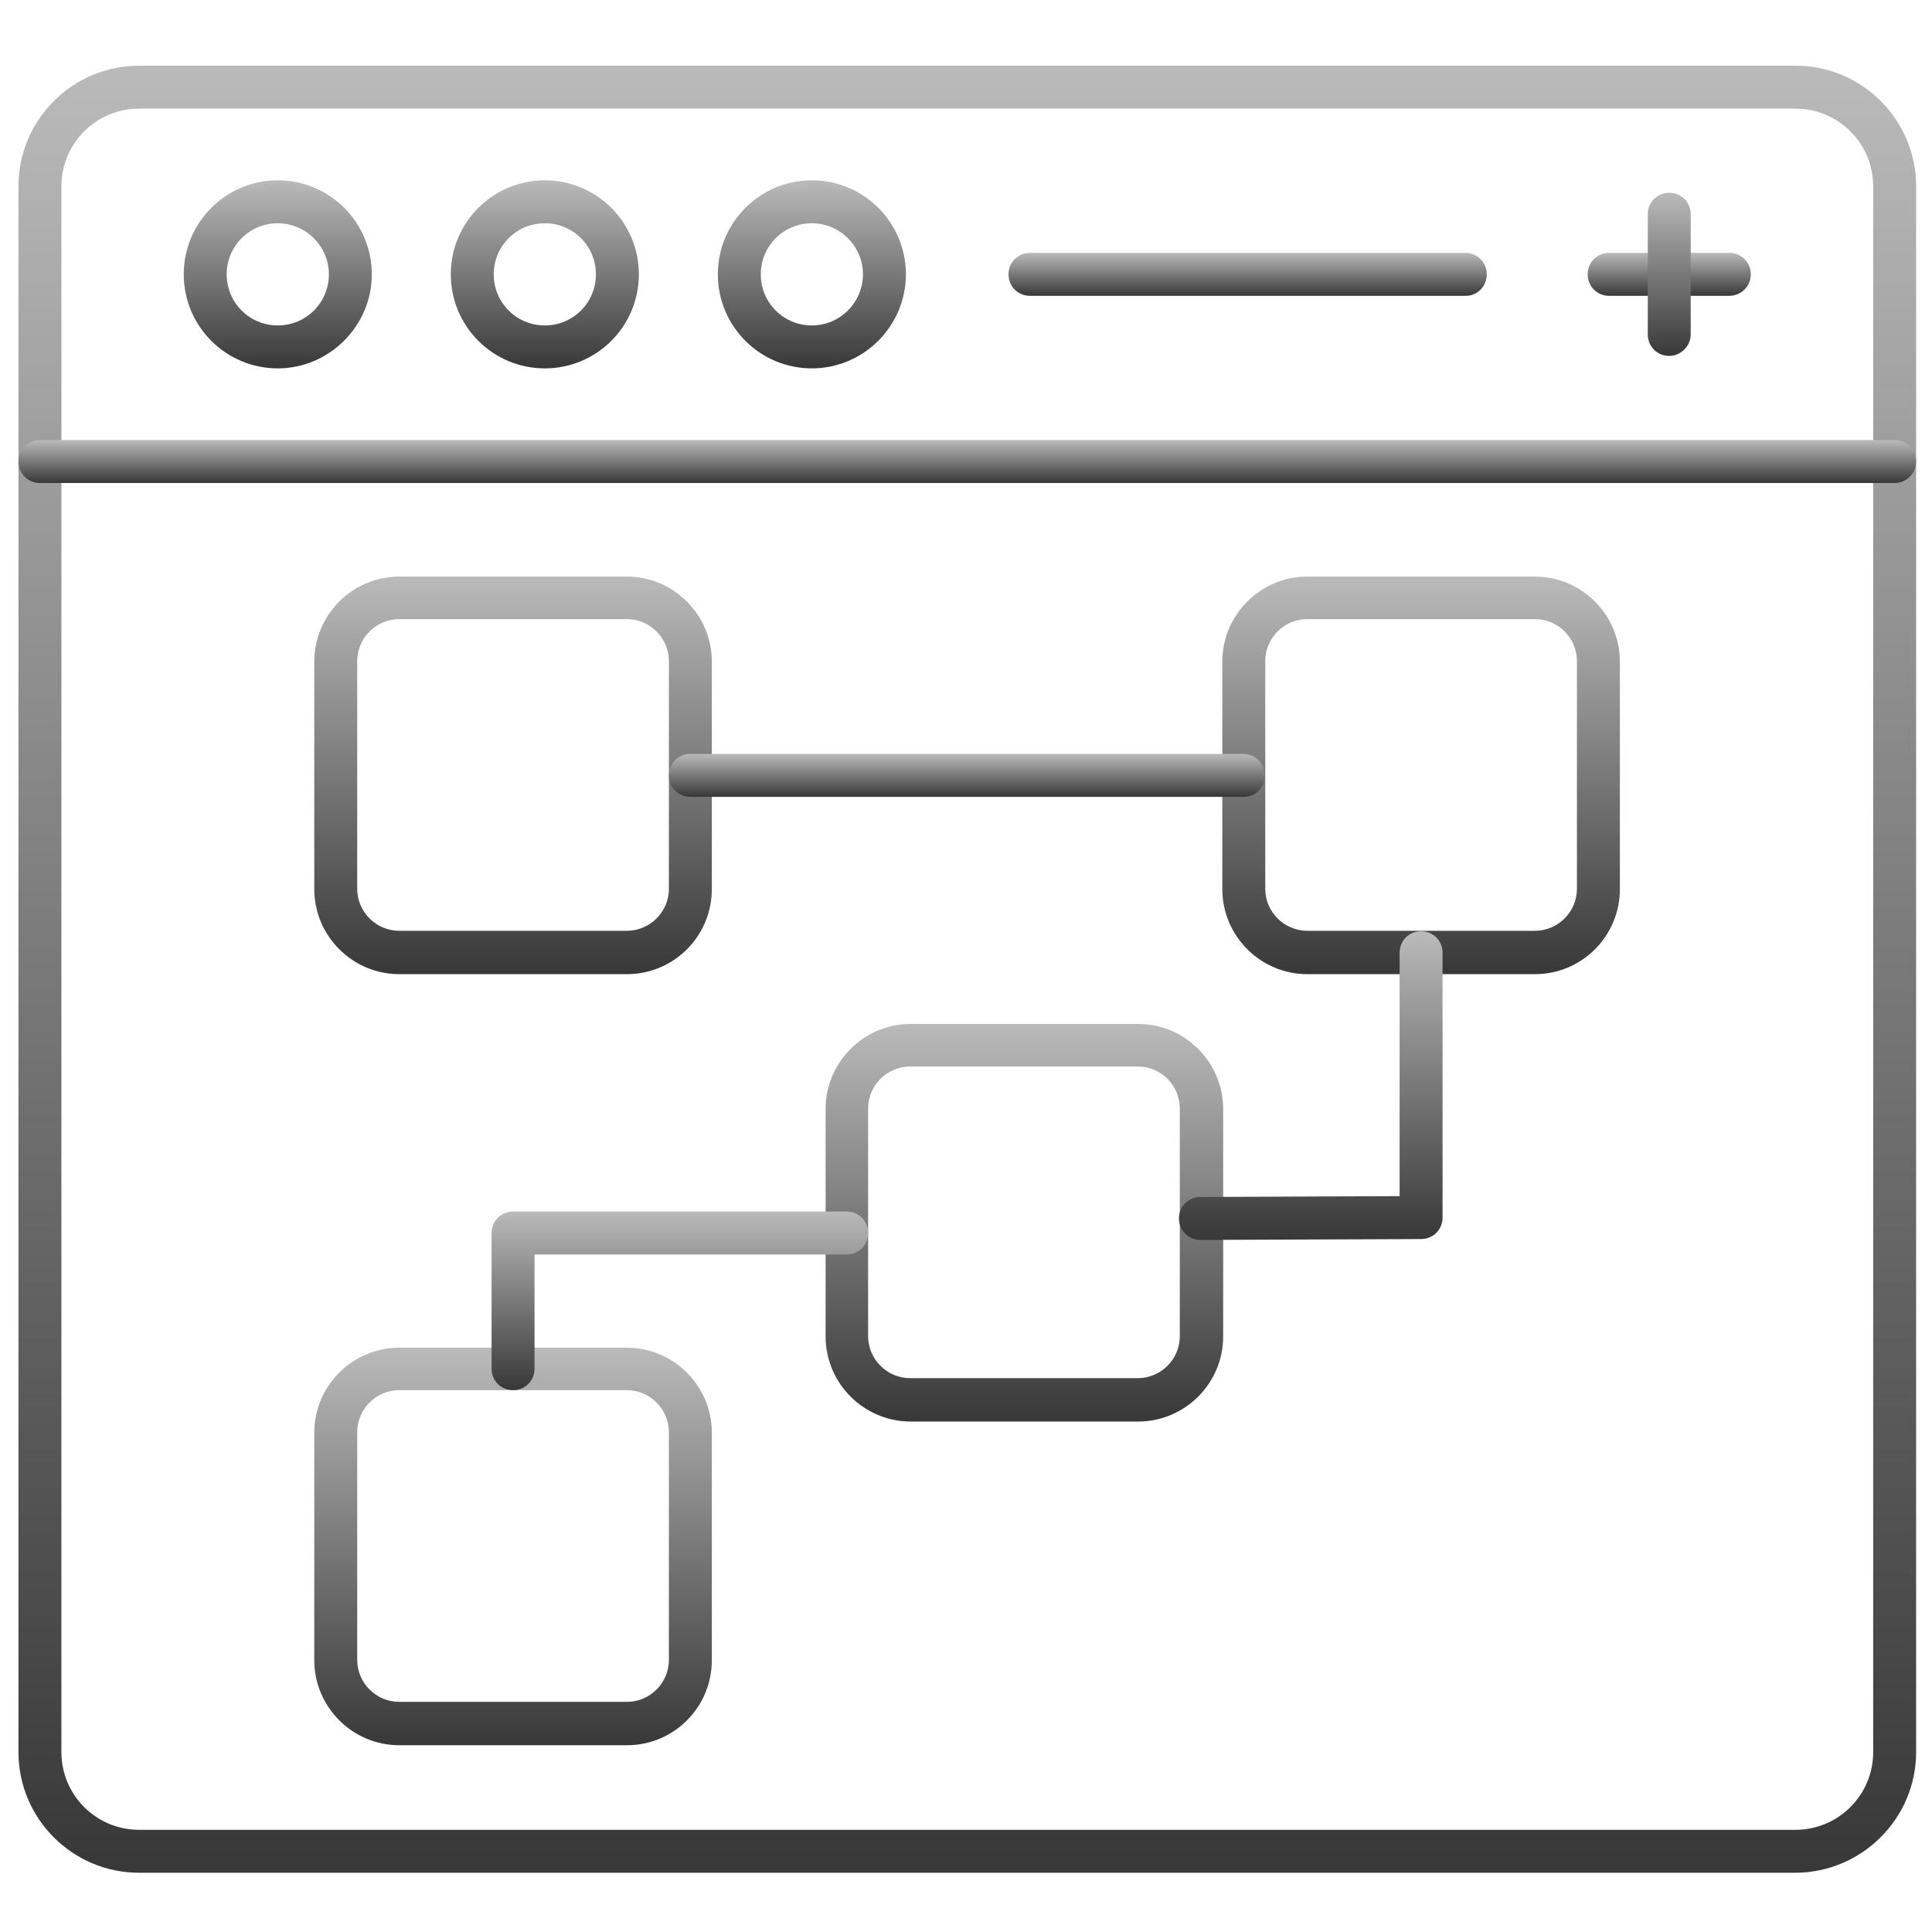 <svg width="54" height="54" viewBox="0 0 54 54" fill="none" xmlns="http://www.w3.org/2000/svg">
<path d="M17.52 27.228H11.16C9.852 27.228 8.784 26.16 8.784 24.852V18.492C8.784 17.184 9.852 16.116 11.16 16.116H17.52C18.828 16.116 19.896 17.184 19.896 18.492V24.852C19.896 26.16 18.84 27.228 17.52 27.228ZM11.16 17.304C10.512 17.304 9.984 17.832 9.984 18.48V24.84C9.984 25.488 10.512 26.016 11.16 26.016H17.52C18.168 26.016 18.696 25.488 18.696 24.84V18.48C18.696 17.832 18.168 17.304 17.52 17.304H11.16Z" fill="url(#paint0_linear_145_278)"/>
<path d="M17.52 48.78H11.16C9.852 48.78 8.784 47.712 8.784 46.404V40.044C8.784 38.736 9.852 37.668 11.16 37.668H17.52C18.828 37.668 19.896 38.736 19.896 40.044V46.404C19.896 47.712 18.84 48.78 17.52 48.78ZM11.16 38.856C10.512 38.856 9.984 39.384 9.984 40.032V46.392C9.984 47.04 10.512 47.568 11.16 47.568H17.52C18.168 47.568 18.696 47.04 18.696 46.392V40.032C18.696 39.384 18.168 38.856 17.52 38.856H11.16Z" fill="url(#paint1_linear_145_278)"/>
<path d="M42.9 27.228H36.54C35.232 27.228 34.164 26.16 34.164 24.852V18.492C34.164 17.184 35.232 16.116 36.54 16.116H42.9C44.208 16.116 45.276 17.184 45.276 18.492V24.852C45.276 26.16 44.22 27.228 42.9 27.228ZM36.54 17.304C35.892 17.304 35.364 17.832 35.364 18.48V24.84C35.364 25.488 35.892 26.016 36.54 26.016H42.9C43.548 26.016 44.076 25.488 44.076 24.84V18.48C44.076 17.832 43.548 17.304 42.9 17.304H36.54Z" fill="url(#paint2_linear_145_278)"/>
<path d="M31.812 39.732H25.452C24.144 39.732 23.076 38.664 23.076 37.356V30.996C23.076 29.688 24.144 28.62 25.452 28.62H31.812C33.12 28.62 34.188 29.688 34.188 30.996V37.356C34.188 38.664 33.12 39.732 31.812 39.732ZM25.44 29.808C24.792 29.808 24.264 30.336 24.264 30.984V37.344C24.264 37.992 24.792 38.52 25.44 38.52H31.8C32.448 38.52 32.976 37.992 32.976 37.344V30.984C32.976 30.336 32.448 29.808 31.8 29.808H25.44Z" fill="url(#paint3_linear_145_278)"/>
<path d="M34.764 22.272H19.296C18.96 22.272 18.696 22.008 18.696 21.672C18.696 21.336 18.96 21.072 19.296 21.072H34.752C35.088 21.072 35.352 21.336 35.352 21.672C35.352 22.008 35.088 22.272 34.764 22.272Z" fill="url(#paint4_linear_145_278)"/>
<path d="M33.552 34.656C33.216 34.656 32.952 34.392 32.952 34.056C32.952 33.72 33.216 33.456 33.552 33.456L39.12 33.432V26.628C39.12 26.292 39.384 26.028 39.72 26.028C40.056 26.028 40.32 26.292 40.32 26.628V34.032C40.32 34.368 40.056 34.632 39.72 34.632L33.552 34.656Z" fill="url(#paint5_linear_145_278)"/>
<path d="M14.34 38.856C14.004 38.856 13.74 38.592 13.74 38.256V34.464C13.74 34.128 14.004 33.864 14.34 33.864H23.664C24 33.864 24.264 34.128 24.264 34.464C24.264 34.8 24 35.064 23.664 35.064H14.94V38.256C14.94 38.592 14.676 38.856 14.34 38.856Z" fill="url(#paint6_linear_145_278)"/>
<path d="M50.172 52.344H3.888C2.028 52.344 0.516 50.832 0.516 48.972V5.208C0.516 3.348 2.028 1.836 3.888 1.836H50.184C52.044 1.836 53.556 3.348 53.556 5.208V48.972C53.556 50.832 52.032 52.344 50.172 52.344ZM3.888 3.036C2.688 3.036 1.716 4.008 1.716 5.208V48.972C1.716 50.172 2.688 51.144 3.888 51.144H50.184C51.384 51.144 52.356 50.172 52.356 48.972V5.208C52.356 4.008 51.384 3.036 50.184 3.036H3.888Z" fill="url(#paint7_linear_145_278)"/>
<path d="M52.956 13.5H1.116C0.78 13.5 0.516 13.236 0.516 12.9C0.516 12.564 0.78 12.3 1.116 12.3H52.956C53.292 12.3 53.556 12.564 53.556 12.9C53.556 13.236 53.28 13.5 52.956 13.5Z" fill="url(#paint8_linear_145_278)"/>
<path d="M7.764 10.296C6.312 10.296 5.136 9.12 5.136 7.668C5.136 6.216 6.312 5.04 7.764 5.04C9.216 5.04 10.392 6.216 10.392 7.668C10.392 9.108 9.204 10.296 7.764 10.296ZM7.764 6.24C6.972 6.24 6.336 6.876 6.336 7.668C6.336 8.46 6.972 9.096 7.764 9.096C8.556 9.096 9.192 8.46 9.192 7.668C9.192 6.876 8.544 6.24 7.764 6.24Z" fill="url(#paint9_linear_145_278)"/>
<path d="M15.228 10.296C13.776 10.296 12.6 9.12 12.6 7.668C12.6 6.216 13.776 5.04 15.228 5.04C16.68 5.04 17.856 6.216 17.856 7.668C17.856 9.12 16.68 10.296 15.228 10.296ZM15.228 6.24C14.436 6.24 13.8 6.876 13.8 7.668C13.8 8.46 14.436 9.096 15.228 9.096C16.02 9.096 16.656 8.46 16.656 7.668C16.656 6.876 16.02 6.24 15.228 6.24Z" fill="url(#paint10_linear_145_278)"/>
<path d="M22.692 10.296C21.24 10.296 20.064 9.12 20.064 7.668C20.064 6.216 21.24 5.04 22.692 5.04C24.144 5.04 25.32 6.216 25.32 7.668C25.32 9.108 24.144 10.296 22.692 10.296ZM22.692 6.24C21.9 6.24 21.264 6.876 21.264 7.668C21.264 8.46 21.9 9.096 22.692 9.096C23.484 9.096 24.12 8.448 24.12 7.668C24.12 6.888 23.484 6.24 22.692 6.24Z" fill="url(#paint11_linear_145_278)"/>
<path d="M40.968 8.268H28.788C28.452 8.268 28.188 8.004 28.188 7.668C28.188 7.332 28.452 7.068 28.788 7.068H40.956C41.292 7.068 41.556 7.332 41.556 7.668C41.556 8.004 41.292 8.268 40.968 8.268Z" fill="url(#paint12_linear_145_278)"/>
<path d="M48.336 8.268H44.976C44.64 8.268 44.376 8.004 44.376 7.668C44.376 7.332 44.64 7.068 44.976 7.068H48.336C48.672 7.068 48.936 7.332 48.936 7.668C48.936 8.004 48.66 8.268 48.336 8.268Z" fill="url(#paint13_linear_145_278)"/>
<path d="M46.656 9.948C46.32 9.948 46.056 9.684 46.056 9.348V5.988C46.056 5.652 46.32 5.388 46.656 5.388C46.992 5.388 47.256 5.652 47.256 5.988V9.348C47.256 9.672 46.98 9.948 46.656 9.948Z" fill="url(#paint14_linear_145_278)"/>
<defs>
<linearGradient id="paint0_linear_145_278" x1="14.34" y1="16.116" x2="14.34" y2="27.228" gradientUnits="userSpaceOnUse">
<stop stop-color="#BABABA"/>
<stop offset="1" stop-color="#383838"/>
</linearGradient>
<linearGradient id="paint1_linear_145_278" x1="14.34" y1="37.668" x2="14.34" y2="48.78" gradientUnits="userSpaceOnUse">
<stop stop-color="#BABABA"/>
<stop offset="1" stop-color="#383838"/>
</linearGradient>
<linearGradient id="paint2_linear_145_278" x1="39.72" y1="16.116" x2="39.72" y2="27.228" gradientUnits="userSpaceOnUse">
<stop stop-color="#BABABA"/>
<stop offset="1" stop-color="#383838"/>
</linearGradient>
<linearGradient id="paint3_linear_145_278" x1="28.632" y1="28.62" x2="28.632" y2="39.732" gradientUnits="userSpaceOnUse">
<stop stop-color="#BABABA"/>
<stop offset="1" stop-color="#383838"/>
</linearGradient>
<linearGradient id="paint4_linear_145_278" x1="27.024" y1="21.072" x2="27.024" y2="22.272" gradientUnits="userSpaceOnUse">
<stop stop-color="#BABABA"/>
<stop offset="1" stop-color="#383838"/>
</linearGradient>
<linearGradient id="paint5_linear_145_278" x1="36.636" y1="26.028" x2="36.636" y2="34.656" gradientUnits="userSpaceOnUse">
<stop stop-color="#BABABA"/>
<stop offset="1" stop-color="#383838"/>
</linearGradient>
<linearGradient id="paint6_linear_145_278" x1="19.002" y1="33.864" x2="19.002" y2="38.856" gradientUnits="userSpaceOnUse">
<stop stop-color="#BABABA"/>
<stop offset="1" stop-color="#383838"/>
</linearGradient>
<linearGradient id="paint7_linear_145_278" x1="27.036" y1="1.836" x2="27.036" y2="52.344" gradientUnits="userSpaceOnUse">
<stop stop-color="#BABABA"/>
<stop offset="1" stop-color="#383838"/>
</linearGradient>
<linearGradient id="paint8_linear_145_278" x1="27.036" y1="12.3" x2="27.036" y2="13.5" gradientUnits="userSpaceOnUse">
<stop stop-color="#BABABA"/>
<stop offset="1" stop-color="#383838"/>
</linearGradient>
<linearGradient id="paint9_linear_145_278" x1="7.764" y1="5.04" x2="7.764" y2="10.296" gradientUnits="userSpaceOnUse">
<stop stop-color="#BABABA"/>
<stop offset="1" stop-color="#383838"/>
</linearGradient>
<linearGradient id="paint10_linear_145_278" x1="15.228" y1="5.04" x2="15.228" y2="10.296" gradientUnits="userSpaceOnUse">
<stop stop-color="#BABABA"/>
<stop offset="1" stop-color="#383838"/>
</linearGradient>
<linearGradient id="paint11_linear_145_278" x1="22.692" y1="5.04" x2="22.692" y2="10.296" gradientUnits="userSpaceOnUse">
<stop stop-color="#BABABA"/>
<stop offset="1" stop-color="#383838"/>
</linearGradient>
<linearGradient id="paint12_linear_145_278" x1="34.872" y1="7.068" x2="34.872" y2="8.268" gradientUnits="userSpaceOnUse">
<stop stop-color="#BABABA"/>
<stop offset="1" stop-color="#383838"/>
</linearGradient>
<linearGradient id="paint13_linear_145_278" x1="46.656" y1="7.068" x2="46.656" y2="8.268" gradientUnits="userSpaceOnUse">
<stop stop-color="#BABABA"/>
<stop offset="1" stop-color="#383838"/>
</linearGradient>
<linearGradient id="paint14_linear_145_278" x1="46.656" y1="5.388" x2="46.656" y2="9.948" gradientUnits="userSpaceOnUse">
<stop stop-color="#BABABA"/>
<stop offset="1" stop-color="#383838"/>
</linearGradient>
</defs>
</svg>
